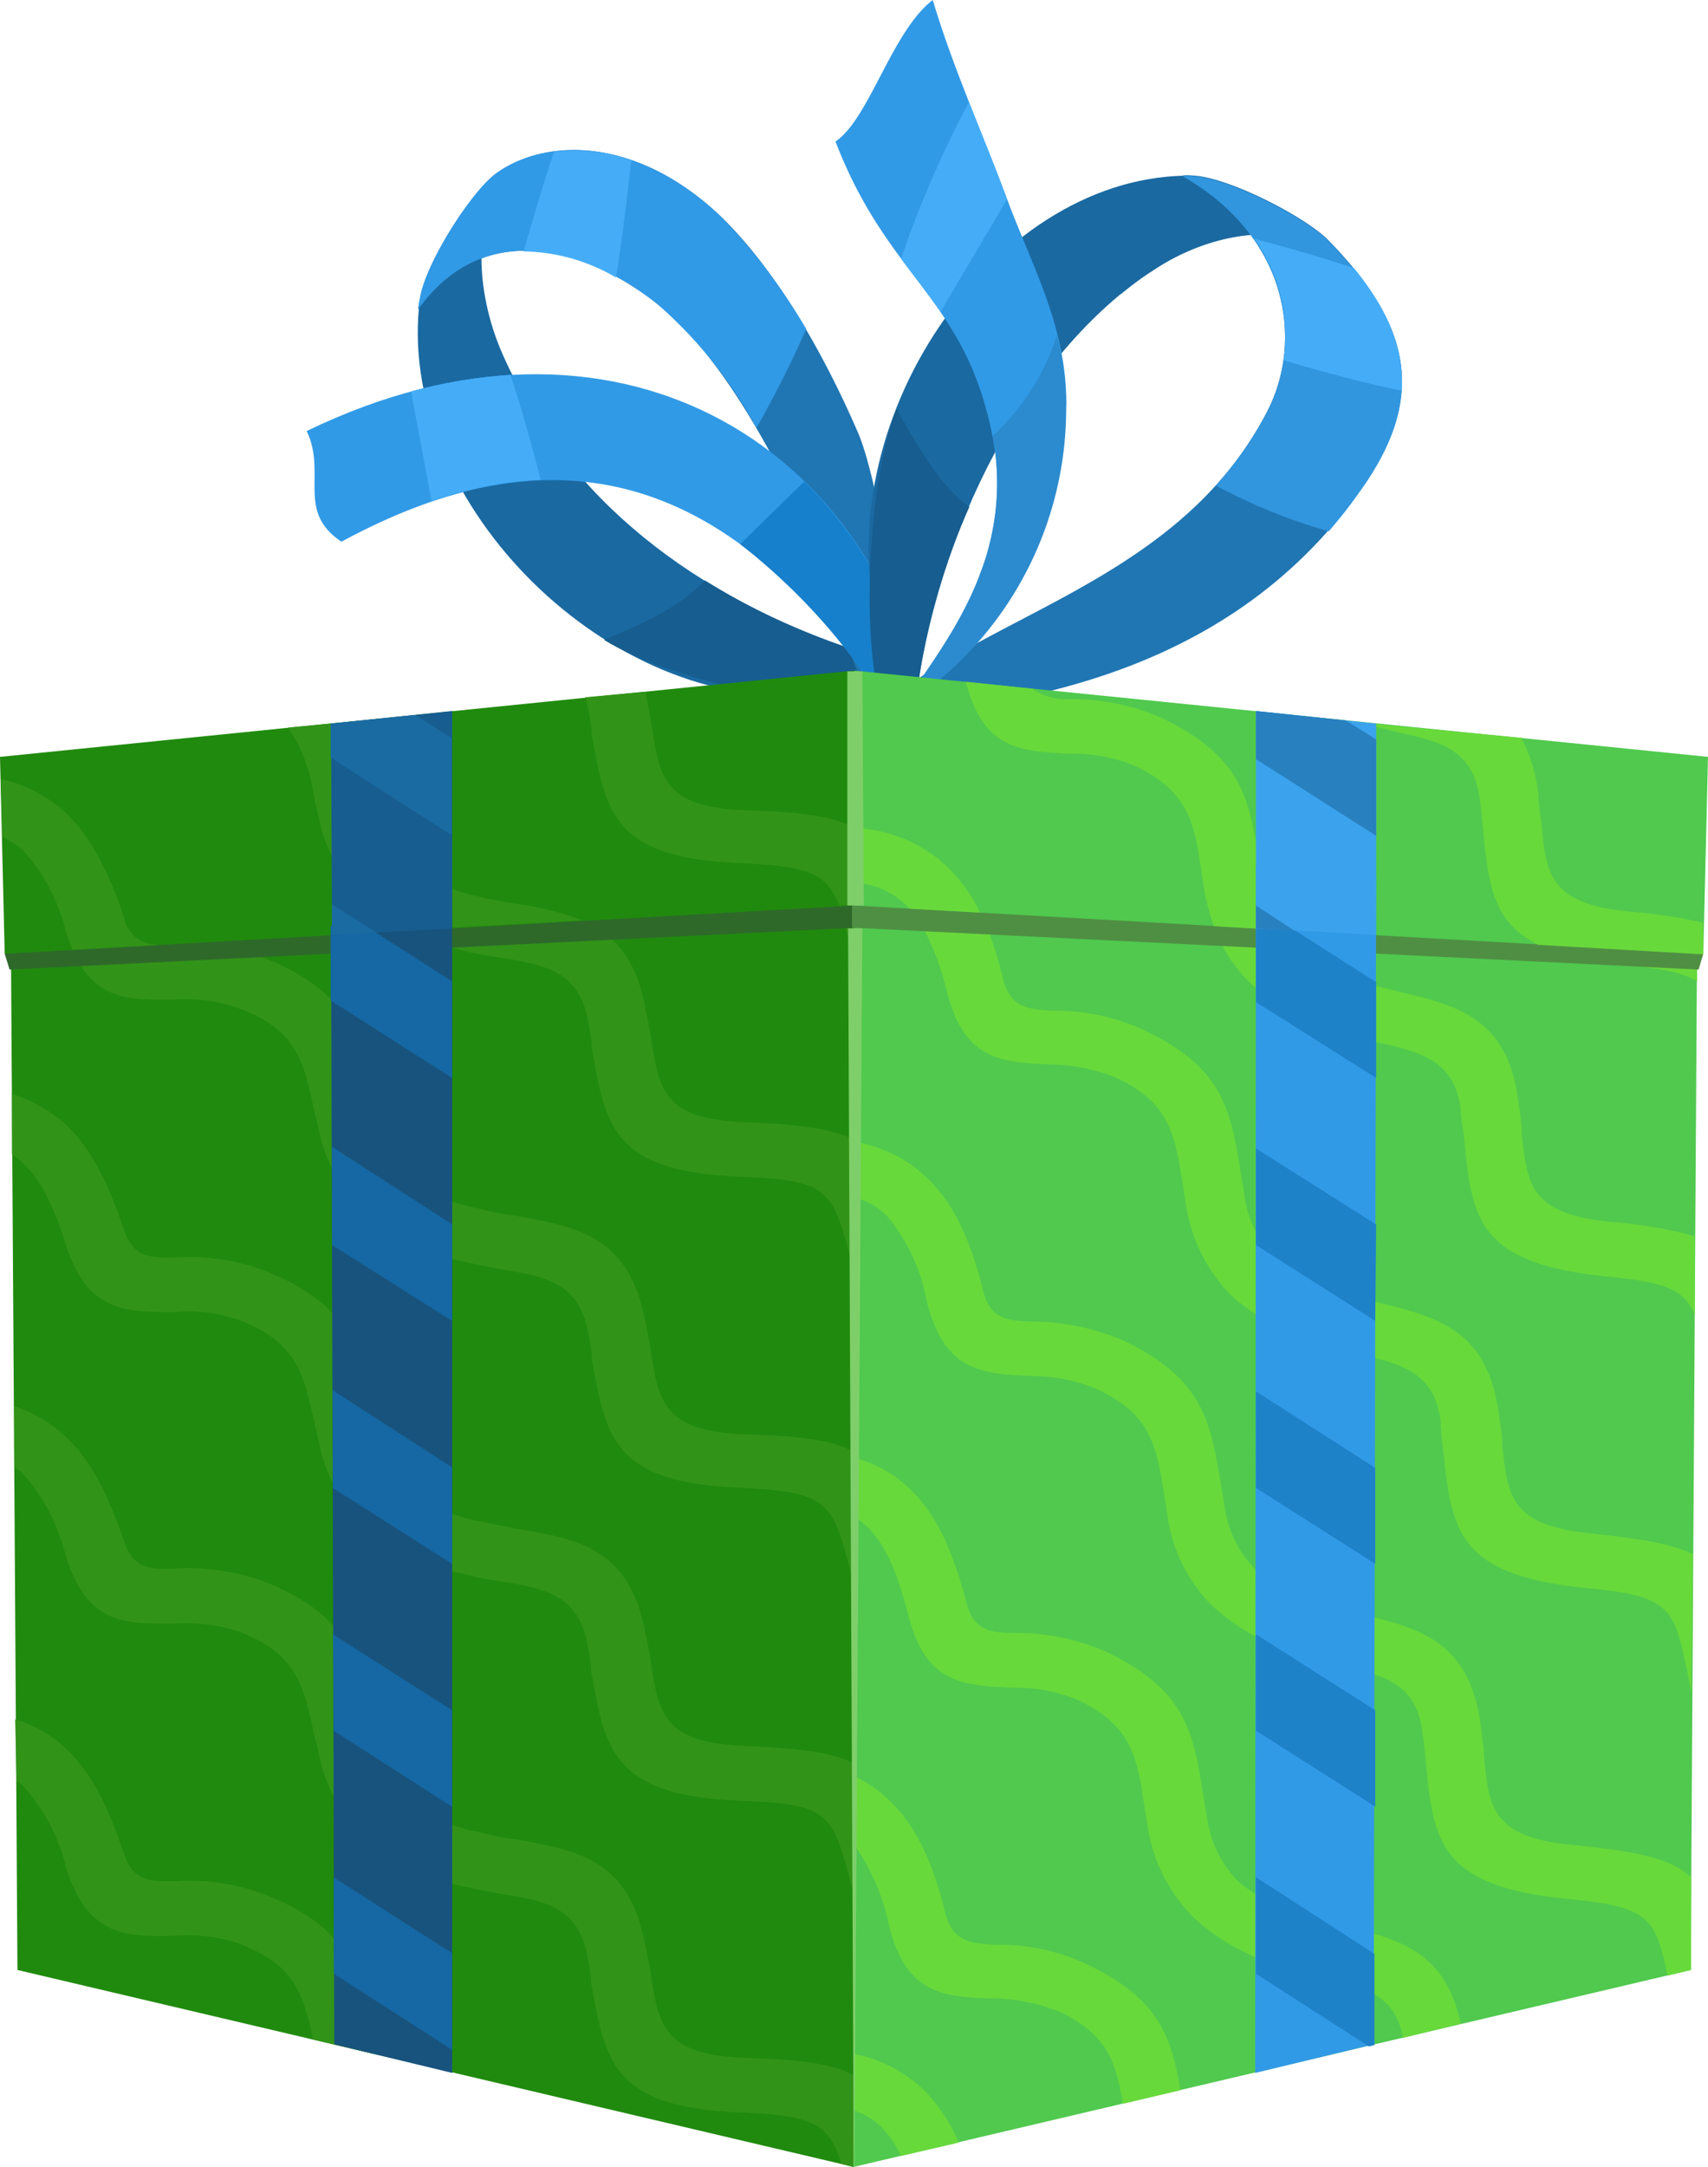 <svg xmlns="http://www.w3.org/2000/svg" viewBox="0 0 112.56 142.72"><defs><style>.cls-1{fill:#1a69a1;}.cls-1,.cls-10,.cls-11,.cls-12,.cls-13,.cls-14,.cls-15,.cls-16,.cls-17,.cls-18,.cls-19,.cls-2,.cls-20,.cls-21,.cls-3,.cls-4,.cls-5,.cls-6,.cls-7,.cls-8,.cls-9{fill-rule:evenodd;}.cls-2{fill:#175d8f;}.cls-3{fill:#2076b3;}.cls-4{fill:#319ae6;}.cls-5{fill:#45adf7;}.cls-6{fill:#1680cc;}.cls-7{fill:#3196de;}.cls-8{fill:#2c8bcf;}.cls-9{fill:#208a0e;}.cls-10{fill:#319418;}.cls-11{fill:#50c94e;}.cls-12{fill:#68d93b;}.cls-13{fill:#2e692a;}.cls-14{fill:#4f8f43;}.cls-15{fill:#7ecf6a;}.cls-16{fill:#18537d;}.cls-17{fill:#1568a3;}.cls-18{fill:#1e82c9;}.cls-19{fill:#3ba3ed;}.cls-20{fill:#2880bf;}.cls-21{fill:#1b6ba3;}</style></defs><g id="Layer_2" data-name="Layer 2"><g id="_Layer_" data-name="&lt;Layer&gt;"><path class="cls-1" d="M53.44,45.73C40.32,47,26.36,33.34,27.61,20.26c.26-2.81,4.32-9.37,6.56-9.53-3.23,2.81-2.92,8.44-1,12.71,4.22,9.43,12.61,15.94,23.49,19.48Z"/><path class="cls-2" d="M58.39,46.41C53.7,46.88,44,44.74,39.8,42.14c2.76-1.09,5.2-2.34,6.66-3.91a44.78,44.78,0,0,0,10.21,4.69Z"/><path class="cls-3" d="M60.32,46.05c-1-3.81-2.29-14.17-3.8-17.61-2.56-5.89-5.68-10.94-9-14.17-5.63-5.36-11.62-5.15-14.8-2.86-1.61,1.14-4.74,6-5.05,8.33a3.26,3.26,0,0,0-.1.63C32.14,14,39.17,16.72,43.29,20c3.33,2.66,6,6.93,8.43,11.62,1.88,3.54,4.07,11.41,5.79,15Z"/><path class="cls-4" d="M53.13,21.67a38,38,0,0,0-5.62-7.4c-5.63-5.36-11.62-5.15-14.8-2.86-1.61,1.14-4.74,6-5.05,8.33a3.26,3.26,0,0,0-.1.63C32.14,14,39.17,16.72,43.29,20a29.31,29.31,0,0,1,6.56,8.18,69.49,69.49,0,0,0,3.28-6.51Z"/><path class="cls-5" d="M41.67,10.57A11.46,11.46,0,0,0,36.51,10c-.83,2.5-1.51,4.84-2,6.56a12.3,12.3,0,0,1,6.09,1.72c.36-2.29.68-4.84,1-7.66Z"/><path class="cls-4" d="M60.89,46.83c-3.28-17.5-20.36-28.29-40.68-18.44,1.35,2.81-.73,5.26,2.29,7.29,12.5-6.77,24.59-6.2,35.68,10.47Z"/><path class="cls-5" d="M33.6,24.69a33.92,33.92,0,0,0-6.51,1.09L28.44,33a25.76,25.76,0,0,1,7.19-1.4c-.57-2.19-1.2-4.53-2-6.93Z"/><path class="cls-6" d="M60.89,46.83A28.2,28.2,0,0,0,53,31.72c-1.2,1.15-2.66,2.61-4.22,4.12a40.93,40.93,0,0,1,9.37,10.31L59.07,48Z"/><path class="cls-1" d="M57.92,41.57c-3.54-13.55,7.3-29.75,20.16-30,2.76-.05,9.79,3.39,10.37,5.68-3.28-3-8.7-2-12.45.52-8.39,5.58-14.22,17-15.73,28.76Z"/><path class="cls-2" d="M58,46.2c-1.26-4.79-.73-14.58,1.09-19.27,1.51,2.76,3,5.16,4.79,6.46A43.82,43.82,0,0,0,60.37,46.2Z"/><path class="cls-3" d="M61.31,46.93c8.75-1.09,20.42-3.7,28.18-14.43,4.58-6.25,3.59-11-1.93-16.66-1.46-1.52-6.67-4.22-9-4.28a2.56,2.56,0,0,0-.62,0c7,4,8,10.94,5.52,15.63C78.13,37.4,67,40,60,45.06Z"/><path class="cls-1" d="M72.77,12.61a17,17,0,0,1,5.31-1c2.76-.05,9.79,3.39,10.37,5.68-3.28-3-8.7-2-12.45.52a19.88,19.88,0,0,0-2.14,1.57Z"/><path class="cls-7" d="M87.56,35a30.22,30.22,0,0,0,1.93-2.45c4.58-6.25,3.59-11-1.93-16.66-1.46-1.52-6.67-4.22-9-4.28a2.56,2.56,0,0,0-.62,0c7,4,8,10.94,5.52,15.63a24.37,24.37,0,0,1-3.33,4.74,36.75,36.75,0,0,0,7.39,3Z"/><path class="cls-1" d="M81.78,15.52A13.91,13.91,0,0,0,76,17.76c-.21.16-.42.26-.63.42L74.17,14a70.16,70.16,0,0,1,7.61,1.51Z"/><path class="cls-5" d="M92.35,25.78c.21-2.76-.88-5.36-3.12-8.12-2.35-.78-4.59-1.41-6.56-1.93a11,11,0,0,1,1.92,8c2.66.78,5.37,1.51,7.76,2Z"/><path class="cls-4" d="M66.88,38.7a14.88,14.88,0,0,0,1.72-3.9,32.2,32.2,0,0,0,1.67-8.23c0-4.85-2-8.55-3.7-12.92C64.85,9,62.82,4.53,61.47,0c-2.71,2.08-4.17,7.81-6.41,9.32,3.54,9.22,8.7,10.32,10.42,19.8a16.1,16.1,0,0,1-.94,8.8Z"/><path class="cls-5" d="M66.36,13.13c-.78-2.19-1.67-4.27-2.5-6.41a70.14,70.14,0,0,0-4.37,10c-.06.1-.06.21-.11.31.89,1.2,1.77,2.3,2.61,3.49Z"/><path class="cls-8" d="M59.54,46.52a23.28,23.28,0,0,0,10.68-21,16.09,16.09,0,0,0-.58-3.43,15.11,15.11,0,0,1-4.22,6.61,16.7,16.7,0,0,1-.88,9.22c-1.46,3.8-3.91,6.67-5,8.6Z"/><polygon class="cls-9" points="0.73 63.81 56.26 60.37 56.26 142.72 1.15 129.75 0.73 63.81"/><path class="cls-10" d="M5.31,63.5l11.25-.68.94.31c5.47,2.24,6.1,4.95,7,9.22l.32,1.25a7.06,7.06,0,0,0,2.24,4,9.52,9.52,0,0,0,4.53,2,17.63,17.63,0,0,0,2.34.47c4.12.73,7.55,1.31,8.6,7,.15.68.26,1.31.36,1.88.52,3.38.83,5.31,6.2,5.52,3.59.1,5.73.36,7.14,1.15v8.59l-.21-.83C54.85,99,54.64,98.29,49,98c-8.59-.31-9.06-3.23-10-8.54,0-.57-.15-1.2-.26-1.82-.62-3.18-2.86-3.55-5.47-4-.88-.16-1.71-.32-2.65-.53a14.42,14.42,0,0,1-6.2-2.86A10.37,10.37,0,0,1,21,74.33l-.31-1.25c-.68-3.18-1.14-5.21-4.79-6.61a10.44,10.44,0,0,0-4.43-.63c-2.6,0-4.74.1-6.2-2.34Zm23.5-1.41,10.93-.68c1.36.94,2.35,2.5,2.82,5.11.15.73.26,1.3.36,1.92.52,3.39.83,5.27,6.2,5.47,3.59.16,5.73.42,7.14,1.15v8.65l-.21-.89c-1.2-4.37-1.41-5.1-7.09-5.31C40.37,77.2,39.9,74.23,39,69c0-.58-.15-1.2-.26-1.83-.62-3.23-2.86-3.59-5.47-4.06a24.69,24.69,0,0,1-2.65-.47c-.63-.16-1.25-.36-1.82-.52Zm26.72-1.67.73-.05v2.76l-.21-.83c-.21-.73-.37-1.3-.52-1.88Zm.73,55.74v8.59l-.21-.83c-1.2-4.43-1.41-5.1-7.09-5.31-8.59-.32-9.06-3.28-10-8.55,0-.62-.15-1.19-.26-1.82-.62-3.23-2.86-3.59-5.47-4.06a17.94,17.94,0,0,1-2.65-.52,14,14,0,0,1-6.2-2.87A10.21,10.21,0,0,1,21,94.91l-.31-1.31c-.68-3.12-1.14-5.15-4.79-6.61a10.19,10.19,0,0,0-4.43-.57c-3.23,0-5.68,0-7.13-4.43-.73-2.35-1.62-4.33-2.92-5.47a2.34,2.34,0,0,0-.63-.47l0-4a9.91,9.91,0,0,1,3.39,1.87c1.92,1.72,3,4.22,4,7.09.62,1.87,1.77,1.82,3.33,1.82a13.93,13.93,0,0,1,6,.89c5.47,2.18,6.1,5,7,9.16l.32,1.25a7.41,7.41,0,0,0,2.24,4.07,10.7,10.7,0,0,0,4.53,2l2.34.47c4.12.68,7.55,1.25,8.6,6.93.15.67.26,1.3.36,1.92.52,3.39.83,5.26,6.2,5.47,3.59.16,5.73.42,7.14,1.15Zm0,20.57v6l-.79-.2c-.88-2.66-1.82-3.18-6.51-3.39-8.59-.31-9.06-3.28-10-8.54,0-.58-.15-1.2-.26-1.83-.62-3.17-2.86-3.59-5.47-4-.88-.15-1.71-.31-2.65-.52a15.15,15.15,0,0,1-6.2-2.86A10.57,10.57,0,0,1,21,115.43l-.31-1.25c-.68-3.18-1.14-5.21-4.79-6.67a11.37,11.37,0,0,0-4.43-.57c-3.23,0-5.68.1-7.13-4.43A12.72,12.72,0,0,0,1.46,97a3.76,3.76,0,0,0-.52-.36V92.61a9.22,9.22,0,0,1,3.23,1.88c1.92,1.67,3,4.17,4,7,.62,1.88,1.77,1.88,3.33,1.82a14.72,14.72,0,0,1,6,.89c5.47,2.24,6.1,5,7,9.22l.32,1.25a7.06,7.06,0,0,0,2.24,4,10.13,10.13,0,0,0,4.53,2,17.63,17.63,0,0,0,2.34.47c4.12.73,7.55,1.3,8.6,7,.15.68.26,1.3.36,1.88.52,3.38.83,5.31,6.2,5.52,3.59.1,5.73.36,7.14,1.14Zm-31.41-1.4-4.22-1c-.63-3-1.2-4.85-4.69-6.25a10.36,10.36,0,0,0-4.43-.58c-3.23.06-5.68.06-7.13-4.42a12.62,12.62,0,0,0-2.92-5.53,1.85,1.85,0,0,1-.37-.26L1,113.24A8.55,8.55,0,0,1,4.17,115c1.92,1.72,3,4.17,4,7.09.62,1.87,1.77,1.82,3.33,1.82a13.93,13.93,0,0,1,6,.89c5.47,2.18,6.1,4.89,7,9.16l.32,1.25Z"/><polygon class="cls-11" points="111.83 63.81 56.26 60.37 56.26 142.72 111.42 129.75 111.83 63.81"/><path class="cls-12" d="M111.84,63.81l-5.73-.37a5.46,5.46,0,0,0,1,.11c2.44.26,3.85.52,4.74,1.09ZM56.26,135.28V139a4.54,4.54,0,0,1,1.87,1.14A7,7,0,0,1,59.38,142l3.8-.88A10.57,10.57,0,0,0,61,137.78a9,9,0,0,0-4.74-2.5Zm28.8-73.14-4.69-.26a8.91,8.91,0,0,0,2.09,2.92,13.81,13.81,0,0,0,6,3.23,18.19,18.19,0,0,0,2.6.68c2.61.62,4.79,1.14,5.21,4.37,0,.63.16,1.25.21,1.82.52,5.37.83,8.29,9.37,9.17,3.86.37,5.11.84,5.84,2.5l0-5.15a29.21,29.21,0,0,0-5.52-.94c-5.31-.52-5.52-2.4-5.89-5.84,0-.57-.1-1.25-.2-1.92C99.44,67,96,66.21,92,65.27c-.78-.21-1.56-.37-2.34-.63a10.76,10.76,0,0,1-4.38-2.29l-.21-.21ZM65,60.94l-4.43-.31a17.34,17.34,0,0,1,1.82,4.64c1.15,4.58,3.59,4.69,6.82,4.84A12,12,0,0,1,73.6,71c3.49,1.66,3.8,3.7,4.33,6.87l.2,1.31a10.94,10.94,0,0,0,3,6.14,15.26,15.26,0,0,0,6,3.23c.88.26,1.77.47,2.6.68,2.61.62,4.79,1.14,5.21,4.37,0,.63.1,1.25.16,1.83.57,5.31.83,8.28,9.37,9.16,5.68.53,5.84,1.25,6.77,5.73.06.37.16.73.21,1.2l.11-9.17c-1.41-.67-3.44-1-6.67-1.35-5.37-.52-5.52-2.45-5.89-5.83,0-.63-.1-1.25-.21-1.93-.72-5.73-4.11-6.51-8.17-7.5-.73-.16-1.57-.37-2.35-.57A11.27,11.27,0,0,1,84,82.87a7.43,7.43,0,0,1-2-4.22l-.21-1.25c-.68-4.32-1.15-7.08-6.46-9.58a13.75,13.75,0,0,0-6-1.25c-1.56-.1-2.71-.16-3.23-2.08A24.59,24.59,0,0,0,65,60.94Zm-8.7,14.22v3.7a4.77,4.77,0,0,1,2.18,1.25,12.26,12.26,0,0,1,2.61,5.68c1.2,4.58,3.64,4.69,6.87,4.84a10.88,10.88,0,0,1,4.38.89c3.54,1.67,3.85,3.7,4.38,6.88l.2,1.3a10.34,10.34,0,0,0,3,6.09,14.86,14.86,0,0,0,6,3.28c.94.26,1.78.47,2.66.68,2.61.63,4.79,1.1,5.16,4.38.1.57.15,1.2.21,1.82.52,5.31.83,8.28,9.37,9.12,5.32.52,5.78,1.19,6.57,5.05l1.56-.37,0-6.09c-1.3-1.25-3.49-1.72-7.81-2.14-5.32-.52-5.52-2.44-5.84-5.88,0-.58-.15-1.2-.21-1.93-.72-5.68-4.11-6.51-8.17-7.45a18.53,18.53,0,0,1-2.35-.62,10.22,10.22,0,0,1-4.37-2.3,7.27,7.27,0,0,1-2-4.16l-.21-1.25c-.73-4.33-1.15-7.09-6.46-9.64a15.55,15.55,0,0,0-6-1.25c-1.56-.05-2.76-.1-3.23-2-.73-2.92-1.72-5.47-3.54-7.29a8.86,8.86,0,0,0-5.05-2.56Zm0,20.84v3.91a4.62,4.62,0,0,1,.93.73c1.25,1.25,2,3.28,2.61,5.67,1.14,4.59,3.59,4.69,6.87,4.85a10.59,10.59,0,0,1,4.38.83c3.49,1.67,3.85,3.75,4.32,6.93l.21,1.3a10.83,10.83,0,0,0,3.07,6.1,13.92,13.92,0,0,0,6,3.23,17.29,17.29,0,0,0,2.61.67c2.5.63,4.64,1.1,5.16,4l3.8-.93c-1-4.85-4.22-5.63-8-6.52-.78-.2-1.57-.36-2.35-.62a10.79,10.79,0,0,1-4.37-2.29,7.5,7.5,0,0,1-2-4.17l-.21-1.25c-.68-4.32-1.1-7.08-6.41-9.64a14.84,14.84,0,0,0-6-1.25c-1.56,0-2.76-.1-3.23-2-.78-2.91-1.72-5.47-3.54-7.29A8.27,8.27,0,0,0,56.26,96Zm0,20.94v4.58a14,14,0,0,1,2.29,5.32c1.14,4.53,3.59,4.68,6.82,4.79a12,12,0,0,1,4.43.88C73,134,73.55,135.85,74,138.56l3.8-.89c-.63-3.59-1.46-6.09-6.25-8.33a13.61,13.61,0,0,0-6-1.25c-1.56-.11-2.71-.16-3.23-2-.73-3-1.72-5.47-3.49-7.3a9.09,9.09,0,0,0-2.55-1.82Z"/><polygon class="cls-13" points="0.57 61.47 56.41 58.44 56.41 61.1 0.63 63.86 0.31 62.82 0.57 61.47"/><polygon class="cls-9" points="0 49.85 56.26 44.17 56.26 59.64 0.31 62.82 0 49.85"/><path class="cls-10" d="M19,47.92l4.32-.41a21,21,0,0,1,1.25,4.27L24.85,53a7.24,7.24,0,0,0,2.24,4.06,10.7,10.7,0,0,0,4.53,2c.78.21,1.56.31,2.34.47a18.42,18.42,0,0,1,4.43,1.09l-11.46.63a9,9,0,0,1-2.5-1.62A10.21,10.21,0,0,1,21,53.81l-.31-1.3A10.49,10.49,0,0,0,19,47.92Zm19.64-2,3.9-.36c0,.15.06.26.06.41.15.68.26,1.31.36,1.88.52,3.44.83,5.31,6.2,5.52,3.59.11,5.73.37,7.14,1.15v5.1l-1,0c-.84-2.13-2-2.55-6.31-2.76-8.59-.31-9.06-3.23-10-8.54,0-.57-.15-1.2-.26-1.82l-.15-.63ZM10.31,62.25l-5.52.31c-.15-.31-.26-.73-.41-1.09a12.62,12.62,0,0,0-2.92-5.53,7.15,7.15,0,0,0-1.3-.83l-.11-3.8a9.31,9.31,0,0,1,4.12,2.08c1.92,1.72,3,4.17,4,7a2.17,2.17,0,0,0,2.18,1.83Z"/><polygon class="cls-14" points="111.99 61.47 56.15 58.44 56.15 61.1 111.94 63.86 112.25 62.82 111.99 61.47"/><polygon class="cls-11" points="112.56 49.85 56.31 44.17 56.31 59.64 112.25 62.82 112.56 49.85"/><path class="cls-12" d="M100.32,48.6l-10.62-1c.93.26,1.77.47,2.6.67,2.61.58,4.79,1.1,5.21,4.33.1.62.16,1.25.21,1.87.36,3.7.62,6.25,3.65,7.76l10.88.63,0-2.08a31.26,31.26,0,0,0-4.84-.73c-5.31-.52-5.52-2.45-5.83-5.89a16.28,16.28,0,0,1-.21-1.93,10.15,10.15,0,0,0-1.1-3.59ZM68.08,45.37l-4.43-.47c1.15,4.48,3.6,4.58,6.83,4.74a10.72,10.72,0,0,1,4.37.83c3.49,1.67,3.86,3.75,4.33,6.93l.2,1.3A15.12,15.12,0,0,0,80,61l4.37.26a8.7,8.7,0,0,1-1.14-3.08L83,56.88c-.68-4.27-1.09-7-6.41-9.58a14.51,14.51,0,0,0-6-1.25,4,4,0,0,1-2.55-.68ZM56.31,54.54v3.59a5.47,5.47,0,0,1,3.44,1.51l.2.21,4.64.26a10.4,10.4,0,0,0-2-2.86,9.39,9.39,0,0,0-6.3-2.71Z"/><path class="cls-15" d="M56.31,142.72h-.05l-.37-81.57.52,0,.42,0Zm.62-83.08H55.84V44.22l.42,0,.57,0Z"/><polygon class="cls-16" points="29.8 60.22 29.8 136.53 22.03 134.65 21.82 61 29.8 60.22"/><path class="cls-17" d="M29.79,64.64V71l-8-5.11V61l2-.21Zm0,16V87l-7.91-5V75.53Zm0,16V103l-7.86-5V91.57Zm0,16V119L22,114l-.05-6.35Zm0,16V135L22,130,22,123.66Z"/><polygon class="cls-4" points="82.77 57.04 82.72 136.53 90.53 134.65 90.69 57.82 82.77 57.04"/><path class="cls-18" d="M82.77,59.64V66l7.92,5V64.69Zm0,16V82L90.63,87l.06-6.35Zm0,16V98l7.86,5V96.68Zm0,16,0,6.35,7.86,5v-6.35Zm0,16V130l7.45,4.79.36-.1,0-6Z"/><polygon class="cls-19" points="82.77 46.83 82.77 61.15 90.69 61.57 90.69 47.66 82.77 46.83"/><path class="cls-20" d="M82.77,46.83V50l7.92,5.05V48.7l-2-1.25Zm0,12.81v1.51l2.55.16Z"/><polygon class="cls-2" points="29.8 61.15 21.88 61.57 21.82 47.66 29.8 46.83 29.8 61.15"/><path class="cls-21" d="M24.79,61.41l-2.91.16v-2Zm-3-11.51V47.66l5.57-.57,2.39,1.51V55Z"/></g></g></svg>